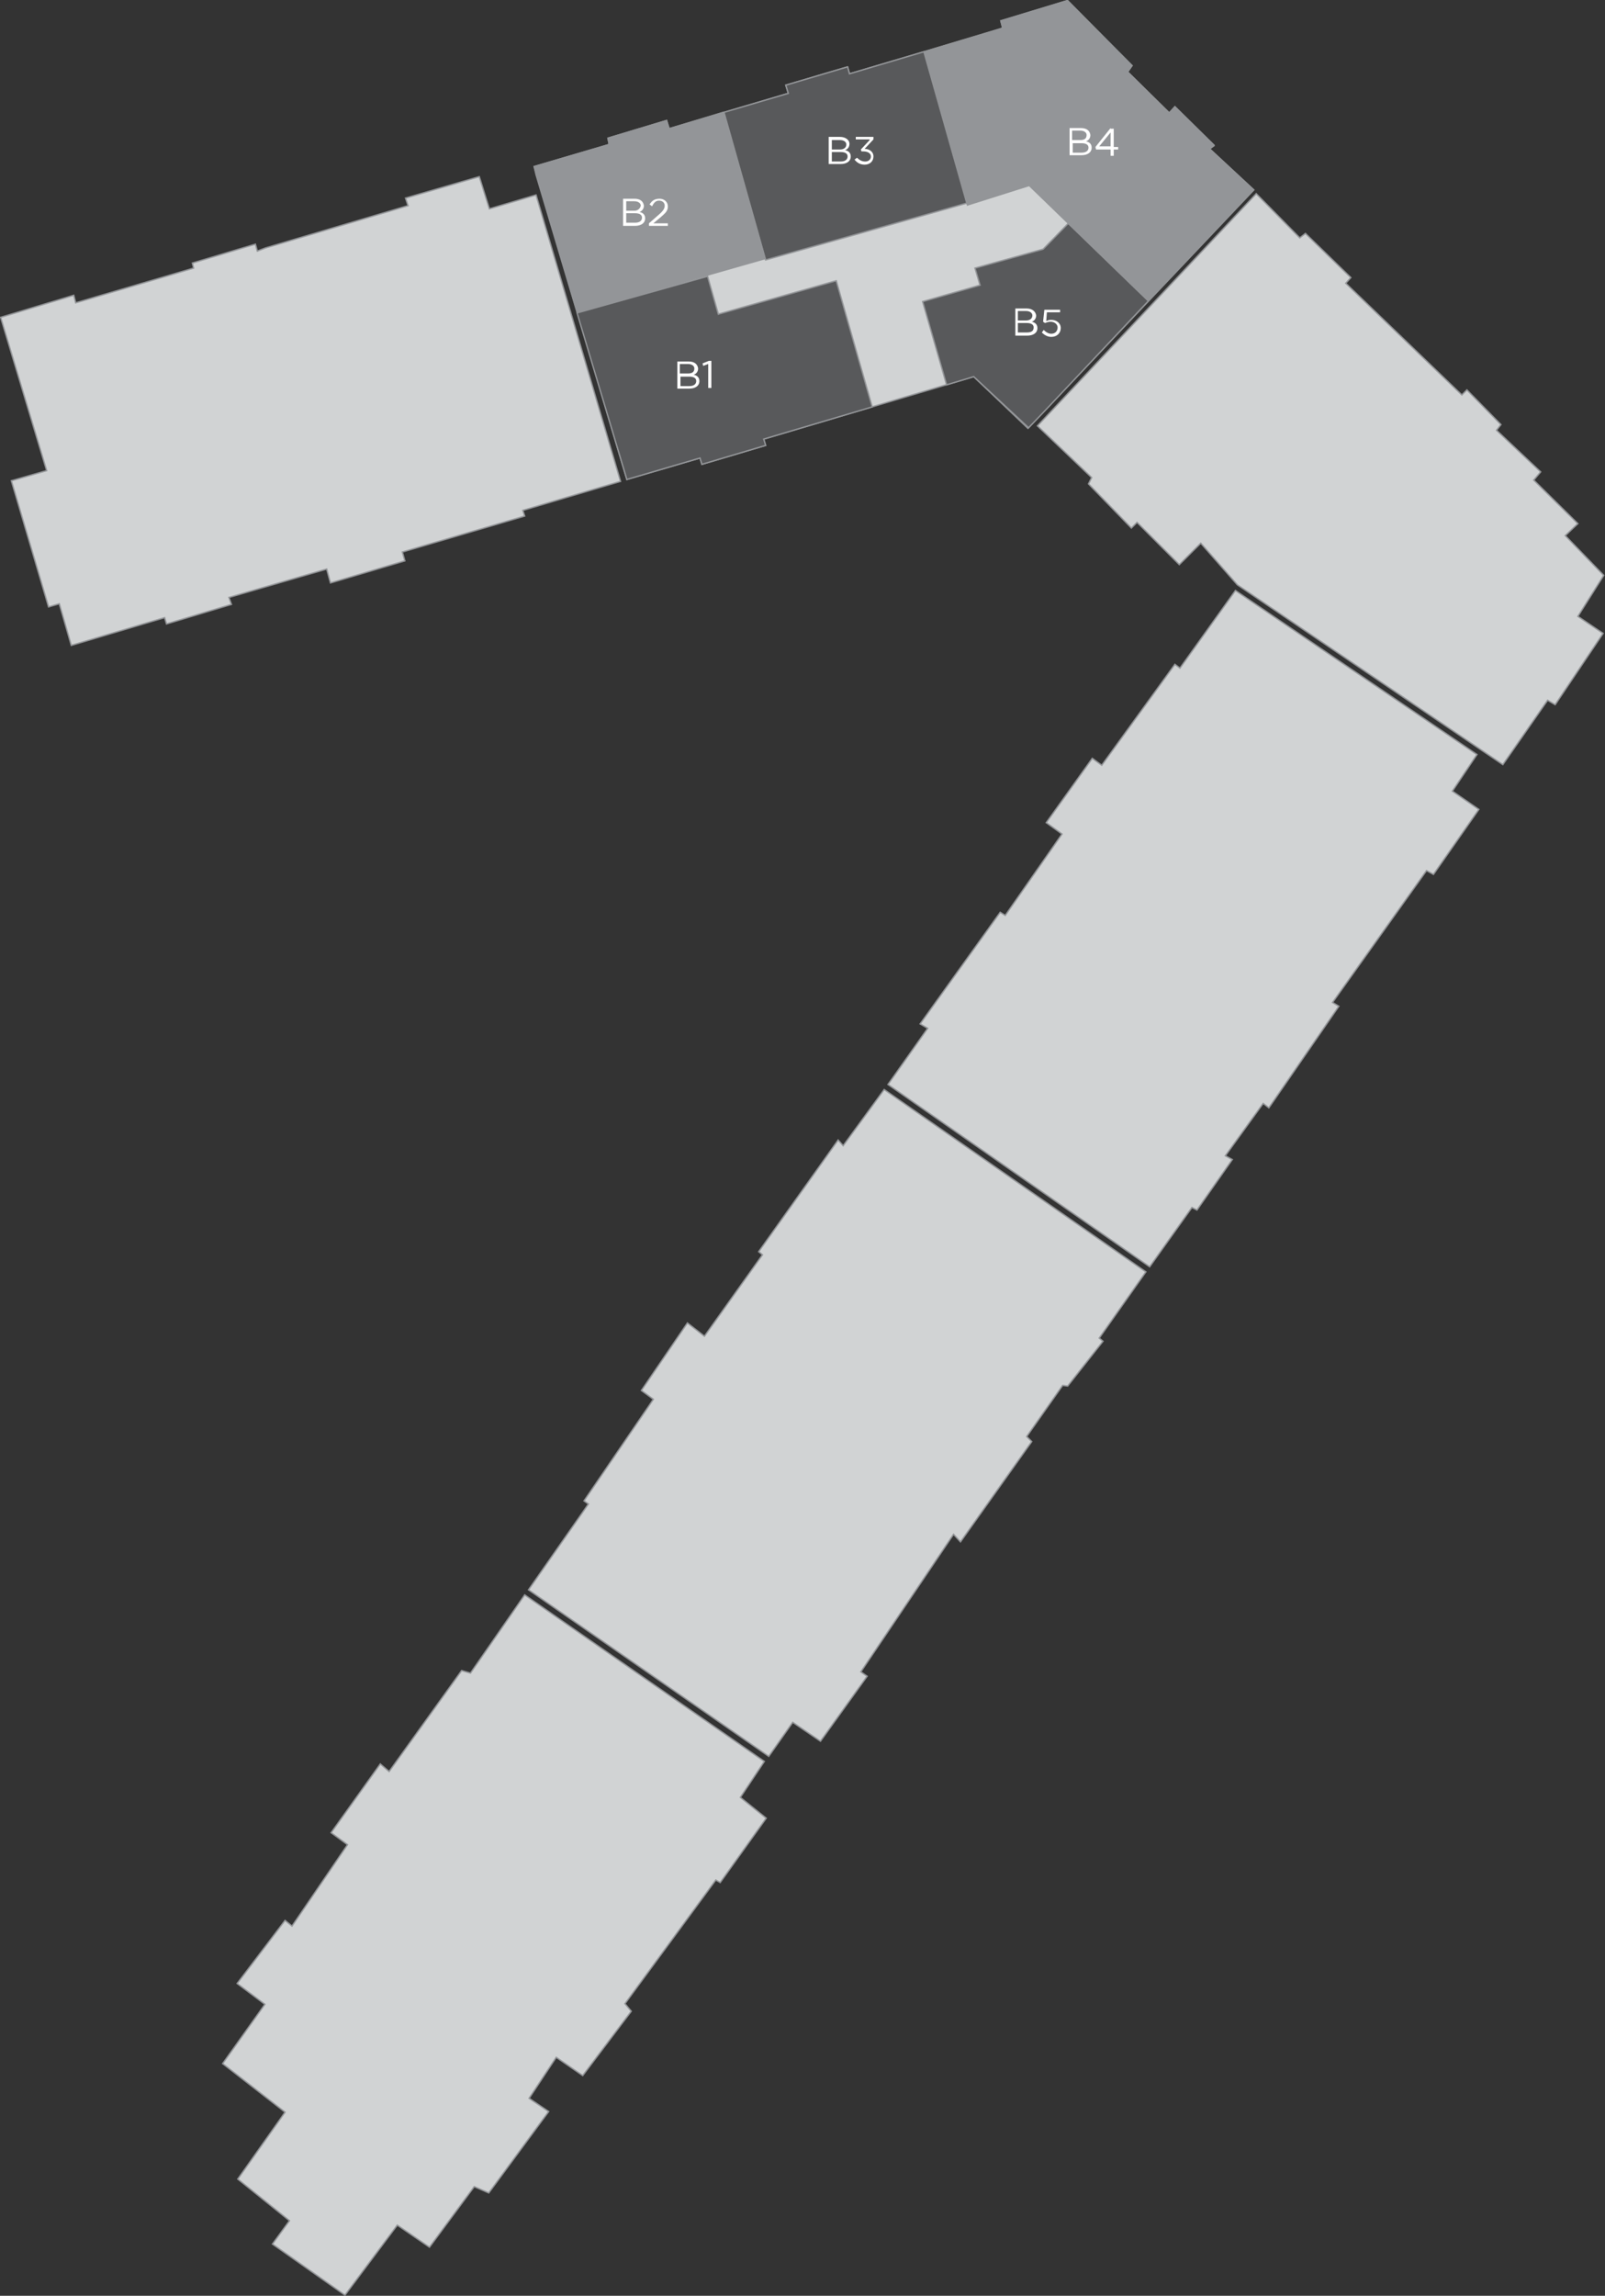 <svg xmlns="http://www.w3.org/2000/svg" id="Layer_1" viewBox="0 0 254.5 363.9"><rect x="0" y="0" width="254.5" height="363.9" fill="#333333" stroke="none"/><style>.st0{fill-rule:evenodd;clip-rule:evenodd;fill:#D1D3D4;} .st1{fill:none;stroke:#939598;stroke-width:0.216;stroke-miterlimit:2.613;} .st2{fill-rule:evenodd;clip-rule:evenodd;fill:#58595B;} .st3{fill-rule:evenodd;clip-rule:evenodd;fill:#939598;} .st4{fill:#FFFFFF;}</style><path d="M7.4 74.6L.1 50.3l11.6-3.5.3 1.2 18.7-5.5-.2-.8 10-3 .3 1.1 1.3-.5 22.6-6.7-.4-1.2L76 28l1.6 5.1 7.4-2.2 13.4 45.4-15.5 4.6.3.9-19.4 5.7.4 1.4-11.8 3.5-.6-2.2-15.5 4.5.4 1.1-10.3 3.1-.3-1-14.8 4.4-1.9-6.6-1.7.5-5.9-20z" class="st0"/><path d="M7.4 74.6L.1 50.3l11.6-3.5.3 1.2 18.7-5.5-.2-.8 10-3 .3 1.1 1.3-.5 22.6-6.7-.4-1.2L76 28l1.6 5.1 7.4-2.2 13.4 45.4-15.5 4.6.3.9-19.4 5.7.4 1.4-11.8 3.5-.6-2.2-15.5 4.5.4 1.1-10.3 3.1-.3-1-14.8 4.4-1.9-6.6-1.7.5-5.9-20z" class="st1"/><path d="M159 4.5l-.3-1.2L169.3.1l10.2 10.3-.7 1 6.6 6.5.9-1 6.2 6.1-.7.6 7 6.5L163 67.9l-8.6-8.2-33.3 9.9.3 1-10.1 3-.3-1L99.4 76 84.7 26.4l11.9-3.5-.2-1 9.3-2.8.4 1.3 18.9-5.6-.4-1.3 9.8-2.9.3 1.1z" class="st0"/><path d="M159 4.5l-.3-1.2L169.3.1l10.2 10.3-.7 1 6.6 6.5.9-1 6.2 6.1-.7.6 7 6.5L163 67.9l-8.6-8.2-33.3 9.9.3 1-10.1 3-.3-1L99.4 76 84.7 26.4l11.9-3.5-.2-1 9.3-2.8.4 1.3 18.9-5.6-.4-1.3 9.8-2.9.3 1.1z" class="st1"/><path d="M138.3 64.5l-17.2 5.1.3 1-10.1 3-.3-1L99.4 76l-7.9-26.4 20.7-5.8 1.7 6 18.7-5.3z" class="st2"/><path d="M138.3 64.5l-17.2 5.1.3 1-10.1 3-.3-1L99.4 76l-7.9-26.4 20.7-5.8 1.7 6 18.7-5.3z" class="st1"/><path d="M154.4 59.7l-4.3 1.3-3.8-13.2 9.1-2.6-.8-2.7 10.8-3 4-4.1 12.7 12.3-16.5 17.5-2.5 2.6z" class="st2"/><path d="M154.4 59.7l-4.3 1.3-3.8-13.2 9.1-2.6-.8-2.7 10.8-3 4-4.1 12.7 12.3-16.5 17.5-2.5 2.6z" class="st1"/><path d="M159 4.4l-.3-1.1L169.2.1l10.1 10.1.2.2-.7 1 6.6 6.5.9-.9 6.2 6.1-.7.5 7 6.5-16.7 17.6-18.9-18.3-9.8 3.1-6.8-24.3 1.6-.5 10.6-3.2z" class="st3"/><path d="M159 4.4l-.3-1.1L169.2.1l10.1 10.1.2.2-.7 1 6.6 6.5.9-.9 6.2 6.1-.7.5 7 6.5-16.7 17.6-18.9-18.3-9.8 3.1-6.8-24.3 1.6-.5 10.6-3.2z" class="st1"/><path d="M114.8 17.8l10.2-3-.4-1.3 9.8-2.9.3 1.1 11.8-3.5 6.8 24-31.9 9z" class="st2"/><path d="M114.8 17.8l10.2-3-.4-1.3 9.8-2.9.3 1.1 11.8-3.5 6.8 24-31.9 9z" class="st1"/><path d="M91.5 49.5L85 27.7l-.3-1.3 11.9-3.5-.2-1 9.3-2.8.4 1.3 8.6-2.6 6.6 23.2z" class="st3"/><path d="M91.5 49.5L85 27.7l-.3-1.3 11.9-3.5-.2-1 9.3-2.8.4 1.3 8.6-2.6 6.6 23.2z" class="st1"/><path d="M164.5 67.5l8.6 8.2-.5 1 6.8 7 .9-.9 6.7 6.7 3.4-3.4 5.8 6.6 42.1 28.5 7.1-10.2 1.2.7 7.6-11.3-4-2.7 4.1-6.5-6.1-6.3 2-1.9-7-6.9 1.1-1.3-7-6.6.7-.9-5.4-5.5-.8.8-18.4-17.7.8-.9-7.2-7-.9.7-6.9-7z" class="st0"/><path d="M164.5 67.5l8.6 8.2-.5 1 6.8 7 .9-.9 6.7 6.7 3.4-3.4 5.8 6.6 42.1 28.5 7.1-10.2 1.2.7 7.6-11.3-4-2.7 4.1-6.5-6.1-6.3 2-1.9-7-6.9 1.1-1.3-7-6.6.7-.9-5.4-5.5-.8.8-18.4-17.7.8-.9-7.2-7-.9.7-6.9-7z" class="st1"/><path d="M140.8 171.9l41.5 28.9 6.7-9.4.8.4 5.6-8-1.1-.6 6-8.3.9.7 11.1-16.1-1-.6 14.9-20.9 1.1.6 7.2-10.3-4.2-2.9 3.9-5.8-38.3-26-8.8 12.3-.8-.6-11.6 16-1.5-1.1-7.3 10.2 2.5 1.8-9 12.9-.8-.5-12.7 17.7 1.2.7z" class="st0"/><path d="M140.8 171.9l41.5 28.9 6.7-9.4.8.4 5.6-8-1.1-.6 6-8.3.9.7 11.1-16.1-1-.6 14.9-20.9 1.1.6 7.2-10.3-4.2-2.9 3.9-5.8-38.3-26-8.8 12.3-.8-.6-11.6 16-1.5-1.1-7.3 10.2 2.5 1.8-9 12.9-.8-.5-12.7 17.7 1.2.7z" class="st1"/><path d="M121.9 278.4L83.8 252l9.5-13.6-.7-.5 11-16.1-1.9-1.4 7.3-10.7 2.7 2.1 9.2-12.9-.6-.5 12.6-17.7.8.9 6.5-8.9 41.5 28.9-7.4 10.5.6.5-5.6 7.1-.8-.1-5.7 8.1.8.8-11.3 15.9-1.1-1.2-14.7 21.8 1 .7-7.4 10.3-4.4-3z" class="st0"/><path d="M121.9 278.4L83.8 252l9.5-13.6-.7-.5 11-16.1-1.9-1.4 7.3-10.7 2.7 2.1 9.2-12.9-.6-.5 12.6-17.7.8.9 6.5-8.9 41.5 28.9-7.4 10.5.6.5-5.6 7.1-.8-.1-5.7 8.1.8.8-11.3 15.9-1.1-1.2-14.7 21.8 1 .7-7.4 10.3-4.4-3z" class="st1"/><path d="M74.6 265.2l8.6-12.4 38 26.4-3.8 5.7 4.1 3.3-7.3 10.2-.7-.4-14.4 19.6 1 1.2-7.7 10.2-4.2-2.9-4.3 6.5 3.1 2.1-9.5 12.9-2.3-1-7.1 9.6-5.1-3.5-8.3 11.1-11.5-8.1 2.7-3.7-8.2-6.6 7.5-10.6-9.9-7.7 6.7-9.4-4.4-3.3 7.6-10 1.1.9 8.8-12.9-2.6-1.9 7.8-10.9 1.4 1.2 11.5-16z" class="st0"/><path d="M74.6 265.2l8.6-12.4 38 26.4-3.8 5.7 4.1 3.3-7.3 10.2-.7-.4-14.4 19.6 1 1.2-7.7 10.2-4.2-2.9-4.3 6.5 3.1 2.1-9.5 12.9-2.3-1-7.1 9.6-5.1-3.5-8.3 11.1-11.5-8.1 2.7-3.7-8.2-6.6 7.5-10.6-9.9-7.7 6.7-9.4-4.4-3.3 7.6-10 1.1.9 8.8-12.9-2.6-1.9 7.8-10.9 1.4 1.2 11.5-16z" class="st1"/><path d="M111.4 57.6l.1.4.8-.3v3.8h.5v-4.3h-.4l-1 .4zm-2.1 3.6h-1.4v-1.5h1.4c.8 0 1.1.3 1.1.7 0 .5-.4.8-1.1.8zm-.2-2h-1.3v-1.5h1.3c.6 0 1 .3 1 .7 0 .6-.4.8-1 .8zm.1-1.9h-1.8v4.3h1.9c.9 0 1.6-.4 1.6-1.2 0-.6-.4-.9-.9-1 .3-.1.7-.4.7-1-.1-.7-.6-1.1-1.5-1.1zM104.5 31.8c.5 0 .9.3.9.8 0 .4-.2.8-.9 1.4l-1.6 1.4v.4h3v-.4h-2.3l1.2-1c.8-.7 1.1-1 1.1-1.7s-.6-1.2-1.3-1.2c-.8 0-1.2.3-1.6.9l.4.3c.3-.6.6-.9 1.1-.9m-3.8 3.5h-1.4v-1.5h1.4c.8 0 1.1.3 1.1.7 0 .5-.4.8-1.1.8zm-.1-1.9h-1.3v-1.5h1.3c.6 0 1 .3 1 .7-.1.5-.5.8-1 .8zm0-1.9h-1.8v4.3h1.9c.9 0 1.6-.4 1.6-1.2 0-.6-.4-.9-.9-1 .3-.1.7-.4.7-1-.1-.7-.6-1.1-1.5-1.1zM137.9 22.2l-1.4 1.5.1.3h.3c.7 0 1.2.3 1.2.8s-.4.8-.9.8-.9-.2-1.3-.6l-.4.3c.4.5.9.8 1.6.8.8 0 1.4-.5 1.4-1.3s-.7-1.2-1.4-1.2l1.4-1.5v-.4h-2.8v.4h2.2zm-4.6 3.4h-1.4v-1.5h1.4c.8 0 1.1.3 1.1.7 0 .5-.4.8-1.1.8zm-.1-1.9h-1.3v-1.5h1.3c.6 0 1 .3 1 .7 0 .5-.4.8-1 .8zm0-2h-1.8V26h1.9c.9 0 1.6-.4 1.6-1.2 0-.6-.4-.9-.9-1 .3-.1.7-.4.7-1s-.6-1.1-1.5-1.1zM176.1 23.2h-1.8l1.8-2.2v2.2zm0-2.9l-2.4 3 .1.4h2.3v1h.5v-1h.7v-.4h-.7v-2.9h-.5zm-4.6 3.9h-1.4v-1.5h1.4c.8 0 1.1.3 1.1.7 0 .5-.4.8-1.1.8zm-.2-2H170v-1.5h1.3c.6 0 1 .3 1 .7 0 .6-.4.8-1 .8zm.1-1.9h-1.8v4.3h1.9c.9 0 1.6-.4 1.6-1.2 0-.6-.4-.9-.9-1 .3-.1.7-.4.7-1-.1-.7-.6-1.1-1.5-1.1zM165.4 51l.3.2c.3-.1.5-.2.9-.2.6 0 1.1.4 1.1.9 0 .6-.4 1-1 1-.4 0-.8-.2-1.2-.6l-.3.4c.4.4.9.7 1.5.7.9 0 1.5-.6 1.5-1.4 0-.8-.7-1.3-1.5-1.3-.4 0-.6.1-.8.2l.1-1.4h2.1v-.4h-2.5l-.2 1.9zm-2.6 1.7h-1.4v-1.5h1.4c.8 0 1.1.3 1.1.7 0 .6-.4.8-1.1.8zm-.1-1.9h-1.3v-1.5h1.3c.6 0 1 .3 1 .7 0 .5-.4.8-1 .8zm.1-1.9H161v4.3h1.9c.9 0 1.6-.4 1.6-1.2 0-.6-.4-.9-.9-1 .3-.1.7-.4.7-1-.1-.7-.7-1.1-1.5-1.1z" class="st4"/></svg>